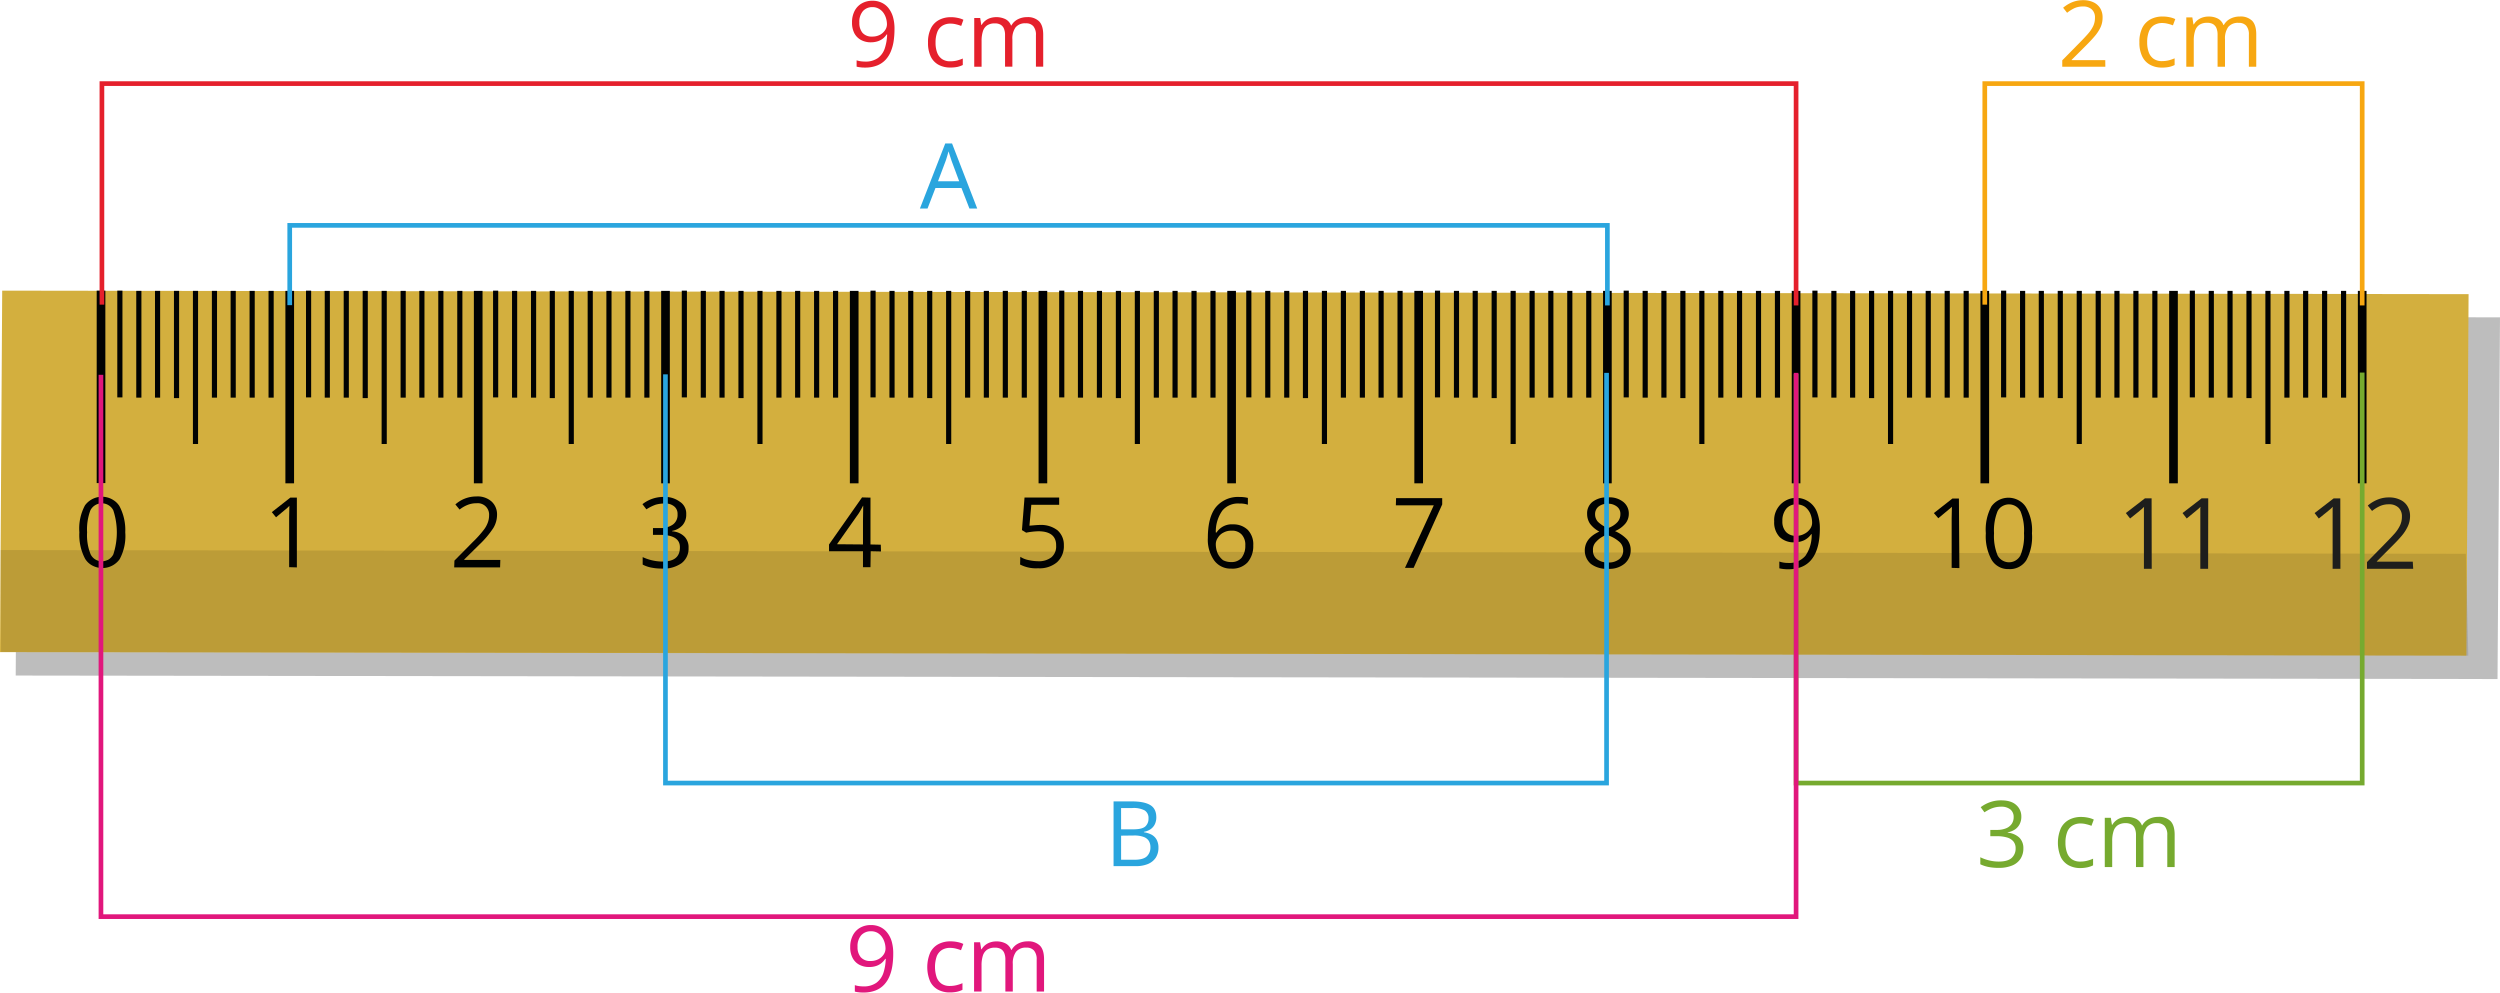 <svg xmlns="http://www.w3.org/2000/svg" width="376.7mm" height="149.55mm" viewBox="0 0 1067.81 423.92"><defs><style>.cls-1,.cls-3,.cls-4{fill:#010202;}.cls-1{opacity:0.26;}.cls-1,.cls-4{isolation:isolate;}.cls-2{fill:#d3af3e;}.cls-4{opacity:0.11;}.cls-5{fill:#1e1e1c;}.cls-10,.cls-11,.cls-6,.cls-7,.cls-9{fill:none;stroke-miterlimit:10;stroke-width:2px;}.cls-6{stroke:#76aa2f;}.cls-7{stroke:#f7a711;}.cls-8{fill:#e5202c;}.cls-9{stroke:#e1177c;}.cls-10{stroke:#e5202c;}.cls-11{stroke:#2aa5de;}.cls-12{fill:#2aa5de;}.cls-13{fill:#76aa2f;}.cls-14{fill:#e1177c;}.cls-15{fill:#f7a711;}</style></defs><g id="Слой_2" data-name="Слой 2"><g id="Слой_1-2" data-name="Слой 1"><polygon class="cls-1" points="7.65 134.14 1067.81 135.54 1066.75 290.04 6.71 288.54 7.65 134.14"/><polygon class="cls-2" points="0.94 124.14 1054.39 125.64 1053.45 280.04 0 278.54 0.94 124.14"/><rect class="cls-3" x="41.3" y="124.14" width="3.7" height="82.2"/><rect class="cls-3" x="50.1" y="124.14" width="2.2" height="45.6"/><rect class="cls-3" x="58.2" y="124.24" width="2.2" height="45.6"/><rect class="cls-3" x="66.2" y="124.24" width="2.2" height="45.6"/><rect class="cls-3" x="74.3" y="124.24" width="2.2" height="45.8"/><rect class="cls-3" x="82.4" y="124.24" width="2.2" height="65.4"/><rect class="cls-3" x="98.5" y="124.24" width="2.2" height="45.6"/><rect class="cls-3" x="106.6" y="124.24" width="2.2" height="45.6"/><rect class="cls-3" x="114.7" y="124.24" width="2.2" height="45.6"/><rect class="cls-3" x="90.5" y="124.24" width="2.2" height="45.6"/><path class="cls-3" d="M53.5,232.58a20.82,20.82,0,0,1-2.4,11.5,9.1,9.1,0,0,1-12.5,2.2,8.16,8.16,0,0,1-2.2-2.3,21.64,21.64,0,0,1-2.5-11.4,20.78,20.78,0,0,1,2.4-11.5,9,9,0,0,1,12.5-2,7.91,7.91,0,0,1,2.2,2.3A21.7,21.7,0,0,1,53.5,232.58Zm-16.3,0a21.75,21.75,0,0,0,1.5,9.4,5.37,5.37,0,0,0,7.2,2.44l.1,0a5.56,5.56,0,0,0,2.4-2.4,30.2,30.2,0,0,0,0-18.8,5.49,5.49,0,0,0-9.8,0,23.14,23.14,0,0,0-1.4,9.4Z" transform="translate(0 -5.23)"/><rect class="cls-3" x="121.9" y="124.24" width="3.7" height="82.2"/><path class="cls-3" d="M126.8,247.58l-3.3-.1v-21.2l.1-5-.9.9c-.3.3-2,1.6-4.8,4l-1.8-2.2,7.9-6.2h2.8Z" transform="translate(0 -5.23)"/><path class="cls-3" d="M213.6,247.58H194l.1-2.9,7.8-7.9a46.26,46.26,0,0,0,4.7-5.2,11.28,11.28,0,0,0,1.7-3,8.78,8.78,0,0,0,.6-3.2,4.86,4.86,0,0,0-5.4-5.2,10,10,0,0,0-3.5.6,13.56,13.56,0,0,0-3.7,2.1l-1.8-2.2a13.36,13.36,0,0,1,8.9-3.4,9,9,0,0,1,6.5,2.1,7.46,7.46,0,0,1,2.4,5.8,11,11,0,0,1-1.6,5.6,39.88,39.88,0,0,1-5.9,7l-6.5,6.4v.2h15.4Z" transform="translate(0 -5.23)"/><path class="cls-3" d="M293.1,224.88a6.73,6.73,0,0,1-1.6,4.7,7.78,7.78,0,0,1-4.4,2.4v.2a8,8,0,0,1,5.3,2.3,6.47,6.47,0,0,1,1.7,4.8,7.78,7.78,0,0,1-3,6.5,13.27,13.27,0,0,1-8.4,2.3,22.37,22.37,0,0,1-4.4-.4,13.36,13.36,0,0,1-3.8-1.3v-3.2a20.45,20.45,0,0,0,4.1,1.4,19.48,19.48,0,0,0,4.1.5c5.1.1,7.7-1.9,7.7-6,.1-3.6-2.8-5.4-8.5-5.4h-3v-2.9h3a8.87,8.87,0,0,0,5.5-1.5,5,5,0,0,0,2-4.4,4,4,0,0,0-1.5-3.4,6,6,0,0,0-4.1-1.2,14.92,14.92,0,0,0-3.7.5,18.25,18.25,0,0,0-4,2l-1.7-2.2a14.46,14.46,0,0,1,9.2-3.1,10.56,10.56,0,0,1,6.7,2A5.93,5.93,0,0,1,293.1,224.88Z" transform="translate(0 -5.23)"/><path class="cls-3" d="M376.3,240.78l-4.4-.1-.1,6.8h-3.2v-6.8H354.1v-2.9l14.1-20.1,3.6.1v20l4.4.1Zm-7.7-3v-9.9l.1-6.6h-.1a34.83,34.83,0,0,1-1.8,3.2l-9.3,13.2Z" transform="translate(0 -5.23)"/><path class="cls-3" d="M444.3,229.45a11.38,11.38,0,0,1,7.4,2.3,8.21,8.21,0,0,1,2.7,6.4,9.22,9.22,0,0,1-2.9,7.2,11.51,11.51,0,0,1-8.1,2.6,14.79,14.79,0,0,1-7.7-1.6l.1-3.3a9.61,9.61,0,0,0,3.5,1.4,20.51,20.51,0,0,0,4.2.5,8.65,8.65,0,0,0,5.6-1.7,6,6,0,0,0,2-4.9c.1-4.1-2.5-6.2-7.6-6.2a30.24,30.24,0,0,0-5.2.6l-1.8-1.1,1.1-13.9h14.8v3.1H440.5l-.8,8.9C441.1,229.68,442.7,229.45,444.3,229.45Z" transform="translate(0 -5.23)"/><path class="cls-3" d="M515.9,235c0-5.8,1.1-10.2,3.4-13.1a12.22,12.22,0,0,1,10.1-4.4,14.1,14.1,0,0,1,3.6.4v2.9a10.7,10.7,0,0,0-3.6-.5,8.72,8.72,0,0,0-7.3,3,15.51,15.51,0,0,0-2.8,9.4h.3a7.7,7.7,0,0,1,7.1-3.5,8.71,8.71,0,0,1,6.3,2.4,8.92,8.92,0,0,1,2.3,6.6,10.63,10.63,0,0,1-2.5,7.3,8.84,8.84,0,0,1-6.9,2.6,8.67,8.67,0,0,1-7.3-3.5A15.27,15.27,0,0,1,515.9,235Zm10,10.3a5.55,5.55,0,0,0,4.4-1.8,8.35,8.35,0,0,0,1.6-5.3,6.41,6.41,0,0,0-1.5-4.6,5.43,5.43,0,0,0-4.4-1.7,6.72,6.72,0,0,0-3.4.8,5.6,5.6,0,0,0-2.4,2.2,4.68,4.68,0,0,0-.9,2.8,10.08,10.08,0,0,0,.8,3.9,8.12,8.12,0,0,0,2.3,2.9,7.31,7.31,0,0,0,3.5.8Z" transform="translate(0 -5.23)"/><path class="cls-3" d="M600.1,247.78l12.3-26.7H596.2l.1-3.1H616v2.7l-12.2,27.1Z" transform="translate(0 -5.23)"/><path class="cls-3" d="M686.8,217.68a9.38,9.38,0,0,1,6.5,1.9,6.28,6.28,0,0,1,2.4,5.2,6.53,6.53,0,0,1-1.4,4,11.6,11.6,0,0,1-4.5,3.3,15.47,15.47,0,0,1,5.2,3.6,7.06,7.06,0,0,1,1.5,4.4,7.42,7.42,0,0,1-2.6,5.9,10.08,10.08,0,0,1-7.1,2.2,11.2,11.2,0,0,1-7.3-2.1,7.54,7.54,0,0,1-2.6-5.9c.1-3.4,2.1-6,6.2-7.9a12,12,0,0,1-4-3.4,7.57,7.57,0,0,1-1.2-4.1,6.2,6.2,0,0,1,2.3-5.2A9.93,9.93,0,0,1,686.8,217.68Zm-6.4,22.6a4.55,4.55,0,0,0,1.7,3.8,7.55,7.55,0,0,0,4.8,1.4,7.14,7.14,0,0,0,4.7-1.4,4.62,4.62,0,0,0,1.7-3.9,4.78,4.78,0,0,0-1.6-3.5,14.58,14.58,0,0,0-5.5-3,10.83,10.83,0,0,0-4.4,2.9,4.68,4.68,0,0,0-1.4,3.7Zm6.4-19.9a6.24,6.24,0,0,0-4,1.2,4.11,4.11,0,0,0-1.5,3.3,4.74,4.74,0,0,0,1.2,3.2,12.23,12.23,0,0,0,4.3,2.7,9.36,9.36,0,0,0,4.1-2.6,5,5,0,0,0,1.2-3.3,3.84,3.84,0,0,0-1.5-3.3,6.06,6.06,0,0,0-3.8-1.2Z" transform="translate(0 -5.23)"/><path class="cls-3" d="M777.3,230.88c0,11.6-4.5,17.5-13.5,17.5a16.75,16.75,0,0,1-3.8-.4v-2.9a11.61,11.61,0,0,0,3.7.6,9.09,9.09,0,0,0,7.4-3,15.33,15.33,0,0,0,2.7-9.3h-.2a7.7,7.7,0,0,1-3,2.6,10,10,0,0,1-4.2.9,8.68,8.68,0,0,1-6.3-2.3,9,9,0,0,1-2.3-6.6,9.47,9.47,0,0,1,18.3-4A19.5,19.5,0,0,1,777.3,230.88Zm-10-10.2a5.27,5.27,0,0,0-4.4,1.9,8,8,0,0,0-1.6,5.2,6.42,6.42,0,0,0,1.5,4.6,5.49,5.49,0,0,0,4.4,1.7,6.72,6.72,0,0,0,3.4-.8,6.37,6.37,0,0,0,2.5-2.1,4.41,4.41,0,0,0,.9-2.7,10,10,0,0,0-.8-3.9,7.25,7.25,0,0,0-2.3-2.9,6.14,6.14,0,0,0-3.6-1Z" transform="translate(0 -5.23)"/><path class="cls-3" d="M836.9,247.88l-3.3-.1v-21.1l.1-5a9.56,9.56,0,0,1-1,.9l-4.8,4-1.9-2.2,7.9-6.2h2.8Z" transform="translate(0 -5.23)"/><path class="cls-3" d="M867.9,233a20.82,20.82,0,0,1-2.4,11.5,8.33,8.33,0,0,1-7.5,3.8,8.19,8.19,0,0,1-7.3-3.9,20.69,20.69,0,0,1-2.5-11.4,20.78,20.78,0,0,1,2.4-11.5,9,9,0,0,1,12.5-2,7.91,7.91,0,0,1,2.2,2.3A19.15,19.15,0,0,1,867.9,233Zm-16.2,0a21.75,21.75,0,0,0,1.5,9.4,5.51,5.51,0,0,0,7.4,2.4h0a5.56,5.56,0,0,0,2.4-2.4,21.75,21.75,0,0,0,1.5-9.4,21.7,21.7,0,0,0-1.5-9.4,5.57,5.57,0,0,0-7.5-2.3,5.07,5.07,0,0,0-2.3,2.3,22,22,0,0,0-1.5,9.4Z" transform="translate(0 -5.23)"/><polygon class="cls-4" points="0.23 234.94 1053.22 236.54 1054.28 280.04 0.47 278.44 0.23 234.94"/><rect class="cls-3" x="130.7" y="124.14" width="2.2" height="45.6"/><rect class="cls-3" x="138.7" y="124.24" width="2.2" height="45.6"/><rect class="cls-3" x="146.8" y="124.24" width="2.2" height="45.6"/><rect class="cls-3" x="154.9" y="124.24" width="2.2" height="45.8"/><rect class="cls-3" x="163" y="124.24" width="2.2" height="65.4"/><rect class="cls-3" x="179.1" y="124.24" width="2.2" height="45.6"/><rect class="cls-3" x="187.2" y="124.24" width="2.2" height="45.6"/><rect class="cls-3" x="195.3" y="124.24" width="2.2" height="45.6"/><rect class="cls-3" x="171.1" y="124.24" width="2.2" height="45.6"/><rect class="cls-3" x="202.4" y="124.24" width="3.7" height="82.2"/><rect class="cls-3" x="210.6" y="124.14" width="2.2" height="45.6"/><rect class="cls-3" x="218.7" y="124.24" width="2.2" height="45.6"/><rect class="cls-3" x="226.8" y="124.24" width="2.2" height="45.6"/><rect class="cls-3" x="234.8" y="124.24" width="2.2" height="45.8"/><rect class="cls-3" x="242.9" y="124.24" width="2.2" height="65.4"/><rect class="cls-3" x="259" y="124.24" width="2.2" height="45.6"/><rect class="cls-3" x="267.1" y="124.24" width="2.2" height="45.6"/><rect class="cls-3" x="275.2" y="124.24" width="2.2" height="45.6"/><rect class="cls-3" x="251" y="124.24" width="2.2" height="45.6"/><rect class="cls-3" x="282.4" y="124.24" width="3.7" height="82.2"/><rect class="cls-3" x="291.2" y="124.14" width="2.2" height="45.6"/><rect class="cls-3" x="299.3" y="124.24" width="2.2" height="45.6"/><rect class="cls-3" x="307.3" y="124.24" width="2.2" height="45.6"/><rect class="cls-3" x="315.4" y="124.24" width="2.2" height="45.8"/><rect class="cls-3" x="323.5" y="124.24" width="2.2" height="65.4"/><rect class="cls-3" x="339.6" y="124.24" width="2.2" height="45.6"/><rect class="cls-3" x="347.7" y="124.24" width="2.2" height="45.6"/><rect class="cls-3" x="355.8" y="124.24" width="2.2" height="45.6"/><rect class="cls-3" x="331.6" y="124.24" width="2.2" height="45.6"/><rect class="cls-3" x="363" y="124.24" width="3.7" height="82.2"/><rect class="cls-3" x="371.8" y="124.14" width="2.2" height="45.6"/><rect class="cls-3" x="379.9" y="124.24" width="2.2" height="45.6"/><rect class="cls-3" x="387.9" y="124.24" width="2.2" height="45.6"/><rect class="cls-3" x="396" y="124.24" width="2.2" height="45.8"/><rect class="cls-3" x="404.1" y="124.24" width="2.2" height="65.4"/><rect class="cls-3" x="420.2" y="124.24" width="2.2" height="45.6"/><rect class="cls-3" x="428.3" y="124.24" width="2.2" height="45.6"/><rect class="cls-3" x="436.4" y="124.24" width="2.2" height="45.6"/><rect class="cls-3" x="412.2" y="124.24" width="2.2" height="45.6"/><rect class="cls-3" x="443.6" y="124.24" width="3.7" height="82.2"/><rect class="cls-3" x="452.4" y="124.14" width="2.2" height="45.6"/><rect class="cls-3" x="460.4" y="124.24" width="2.2" height="45.6"/><rect class="cls-3" x="468.5" y="124.24" width="2.2" height="45.6"/><rect class="cls-3" x="476.6" y="124.24" width="2.2" height="45.8"/><rect class="cls-3" x="484.7" y="124.24" width="2.2" height="65.4"/><rect class="cls-3" x="500.8" y="124.24" width="2.2" height="45.6"/><rect class="cls-3" x="508.9" y="124.24" width="2.2" height="45.6"/><rect class="cls-3" x="517" y="124.24" width="2.2" height="45.6"/><rect class="cls-3" x="492.8" y="124.24" width="2.2" height="45.6"/><rect class="cls-3" x="524.2" y="124.24" width="3.7" height="82.2"/><rect class="cls-3" x="532.3" y="124.14" width="2.2" height="45.6"/><rect class="cls-3" x="540.4" y="124.24" width="2.2" height="45.6"/><rect class="cls-3" x="548.5" y="124.24" width="2.2" height="45.6"/><rect class="cls-3" x="556.5" y="124.24" width="2.2" height="45.8"/><rect class="cls-3" x="564.6" y="124.24" width="2.2" height="65.4"/><rect class="cls-3" x="580.8" y="124.24" width="2.2" height="45.6"/><rect class="cls-3" x="588.8" y="124.24" width="2.2" height="45.6"/><rect class="cls-3" x="596.9" y="124.24" width="2.2" height="45.6"/><rect class="cls-3" x="572.7" y="124.24" width="2.2" height="45.6"/><rect class="cls-3" x="604.1" y="124.24" width="3.7" height="82.2"/><rect class="cls-3" x="612.9" y="124.14" width="2.2" height="45.6"/><rect class="cls-3" x="621" y="124.24" width="2.2" height="45.6"/><rect class="cls-3" x="629" y="124.24" width="2.2" height="45.6"/><rect class="cls-3" x="637.1" y="124.24" width="2.2" height="45.8"/><rect class="cls-3" x="645.2" y="124.24" width="2.2" height="65.4"/><rect class="cls-3" x="661.3" y="124.24" width="2.2" height="45.6"/><rect class="cls-3" x="669.4" y="124.24" width="2.2" height="45.6"/><rect class="cls-3" x="677.5" y="124.24" width="2.2" height="45.6"/><rect class="cls-3" x="653.3" y="124.24" width="2.2" height="45.6"/><rect class="cls-3" x="684.7" y="124.24" width="3.7" height="82.2"/><rect class="cls-3" x="693.5" y="124.14" width="2.2" height="45.6"/><rect class="cls-3" x="701.6" y="124.24" width="2.2" height="45.6"/><rect class="cls-3" x="709.6" y="124.24" width="2.2" height="45.6"/><rect class="cls-3" x="717.7" y="124.24" width="2.2" height="45.8"/><rect class="cls-3" x="725.8" y="124.24" width="2.2" height="65.4"/><rect class="cls-3" x="741.9" y="124.24" width="2.2" height="45.6"/><rect class="cls-3" x="750" y="124.24" width="2.2" height="45.6"/><rect class="cls-3" x="758.1" y="124.24" width="2.2" height="45.6"/><rect class="cls-3" x="733.9" y="124.24" width="2.2" height="45.6"/><rect class="cls-3" x="765.3" y="124.24" width="3.7" height="82.2"/><rect class="cls-3" x="774.1" y="124.14" width="2.2" height="45.6"/><rect class="cls-3" x="782.2" y="124.24" width="2.2" height="45.6"/><rect class="cls-3" x="790.2" y="124.24" width="2.2" height="45.6"/><rect class="cls-3" x="798.3" y="124.24" width="2.2" height="45.8"/><rect class="cls-3" x="806.4" y="124.24" width="2.2" height="65.4"/><rect class="cls-3" x="822.5" y="124.24" width="2.2" height="45.6"/><rect class="cls-3" x="830.6" y="124.24" width="2.2" height="45.6"/><rect class="cls-3" x="838.7" y="124.24" width="2.2" height="45.6"/><rect class="cls-3" x="814.5" y="124.24" width="2.2" height="45.6"/><rect class="cls-3" x="845.9" y="124.24" width="3.7" height="82.2"/><rect class="cls-3" x="854.7" y="124.14" width="2.2" height="45.6"/><rect class="cls-3" x="862.8" y="124.24" width="2.2" height="45.6"/><rect class="cls-3" x="870.8" y="124.24" width="2.2" height="45.6"/><rect class="cls-3" x="878.9" y="124.24" width="2.2" height="45.8"/><rect class="cls-3" x="887" y="124.24" width="2.2" height="65.4"/><rect class="cls-3" x="903.1" y="124.24" width="2.2" height="45.6"/><rect class="cls-3" x="911.2" y="124.24" width="2.2" height="45.6"/><rect class="cls-3" x="919.3" y="124.24" width="2.2" height="45.6"/><rect class="cls-3" x="895.1" y="124.24" width="2.2" height="45.6"/><rect class="cls-3" x="926.5" y="124.24" width="3.7" height="82.2"/><rect class="cls-3" x="935.3" y="124.14" width="2.2" height="45.6"/><rect class="cls-3" x="943.4" y="124.24" width="2.2" height="45.6"/><rect class="cls-3" x="951.4" y="124.24" width="2.2" height="45.6"/><rect class="cls-3" x="959.5" y="124.24" width="2.2" height="45.8"/><rect class="cls-3" x="967.6" y="124.24" width="2.2" height="65.4"/><rect class="cls-3" x="983.7" y="124.24" width="2.2" height="45.6"/><rect class="cls-3" x="991.8" y="124.24" width="2.2" height="45.6"/><rect class="cls-3" x="999.9" y="124.24" width="2.2" height="45.6"/><rect class="cls-3" x="975.7" y="124.24" width="2.2" height="45.6"/><rect class="cls-3" x="1007.1" y="124.24" width="3.7" height="82.2"/><path class="cls-5" d="M919.05,248.17h-3.33v-25c0-.49,0-1,.09-1.49a14.05,14.05,0,0,1-1.19,1.12l-1.38,1.15-3.43,2.75L908,224.37l8.14-6.28H919Z" transform="translate(0 -5.23)"/><path class="cls-5" d="M943.14,248.17h-3.33v-25a8.28,8.28,0,0,1,.09-1.49,14.05,14.05,0,0,1-1.19,1.12l-1.38,1.15L934,226.69l-1.79-2.32,8.14-6.28h2.84Z" transform="translate(0 -5.23)"/><path class="cls-5" d="M999.65,248.17h-3.33v-25a8.28,8.28,0,0,1,.09-1.49,14.05,14.05,0,0,1-1.19,1.12l-1.38,1.15-3.43,2.75-1.79-2.32,8.14-6.28h2.84Z" transform="translate(0 -5.23)"/><path class="cls-5" d="M1030.73,248.17H1011v-2.86l8-8.17c1.5-1.51,2.75-2.85,3.78-4a15.08,15.08,0,0,0,2.33-3.49,8.64,8.64,0,0,0,.8-3.77,5,5,0,0,0-1.51-3.9,5.67,5.67,0,0,0-4-1.35,9.18,9.18,0,0,0-3.83.74,16.38,16.38,0,0,0-3.41,2.1l-1.83-2.3a15.22,15.22,0,0,1,2.6-1.79,14.27,14.27,0,0,1,3-1.24,12.52,12.52,0,0,1,3.45-.45,10.71,10.71,0,0,1,4.79,1,7,7,0,0,1,3.12,2.76,7.9,7.9,0,0,1,1.1,4.25,10.36,10.36,0,0,1-1,4.44,18.36,18.36,0,0,1-2.65,4.05c-1.14,1.34-2.47,2.75-4,4.25L1015.2,245v.14h15.36Z" transform="translate(0 -5.23)"/><polyline class="cls-6" points="767.15 159.75 767.15 334.46 1008.95 334.46 1008.95 159.13"/><polyline class="cls-7" points="847.75 130.12 847.75 35.71 1008.95 35.71 1008.95 130.46"/><path class="cls-8" d="M382.06,17.8a35.14,35.14,0,0,1-.35,4.91,19.15,19.15,0,0,1-1.2,4.45,11.92,11.92,0,0,1-2.28,3.62,10.1,10.1,0,0,1-3.61,2.43,13.84,13.84,0,0,1-5.18.88c-.62,0-1.24,0-1.85-.1a10.91,10.91,0,0,1-1.71-.29V31a11.64,11.64,0,0,0,1.65.39,14.26,14.26,0,0,0,1.85.14A9.1,9.1,0,0,0,375,30a8.38,8.38,0,0,0,2.92-4.15,20.79,20.79,0,0,0,1-5.9h-.23a7.22,7.22,0,0,1-1.49,1.68A7.42,7.42,0,0,1,375,22.83a9.53,9.53,0,0,1-3.05.47,8.65,8.65,0,0,1-4.2-1,7,7,0,0,1-2.83-2.85,9.64,9.64,0,0,1-1-4.53,10.53,10.53,0,0,1,1.09-5,7.81,7.81,0,0,1,3.06-3.23,9,9,0,0,1,4.64-1.14,8.82,8.82,0,0,1,3.75.78,8,8,0,0,1,3,2.32,11.16,11.16,0,0,1,1.95,3.82A18.09,18.09,0,0,1,382.06,17.8ZM372.7,8.27a5.36,5.36,0,0,0-4.08,1.65,7,7,0,0,0-1.57,5,6.48,6.48,0,0,0,1.35,4.34,5.17,5.17,0,0,0,4.15,1.59,6.92,6.92,0,0,0,3.34-.77,6.16,6.16,0,0,0,2.18-2,4.49,4.49,0,0,0,.77-2.45,9.38,9.38,0,0,0-.37-2.53,7.67,7.67,0,0,0-1.13-2.38A5.65,5.65,0,0,0,375.43,9,5.21,5.21,0,0,0,372.7,8.27Z" transform="translate(0 -5.23)"/><path class="cls-8" d="M405.85,34.07a10.32,10.32,0,0,1-4.94-1.15,8,8,0,0,1-3.34-3.47,13.34,13.34,0,0,1-1.19-6,13.25,13.25,0,0,1,1.26-6.17,8.12,8.12,0,0,1,3.48-3.55,10.59,10.59,0,0,1,5-1.16,13.19,13.19,0,0,1,3,.32,9.83,9.83,0,0,1,2.37.78l-.94,2.64a13.92,13.92,0,0,0-2.19-.69,9.12,9.12,0,0,0-2.32-.3,6.4,6.4,0,0,0-3.59.93A5.46,5.46,0,0,0,400.31,19a12.11,12.11,0,0,0-.71,4.43,11.9,11.9,0,0,0,.69,4.3,5.74,5.74,0,0,0,2.1,2.74,6,6,0,0,0,3.44.94,12.12,12.12,0,0,0,3-.35,18.39,18.39,0,0,0,2.4-.83V33a10.65,10.65,0,0,1-2.32.81A14.26,14.26,0,0,1,405.85,34.07Z" transform="translate(0 -5.23)"/><path class="cls-8" d="M438.66,12.55a6.84,6.84,0,0,1,5.17,1.8c1.16,1.19,1.75,3.1,1.75,5.74V33.7h-3.11V20.25a5.61,5.61,0,0,0-1.09-3.8,4,4,0,0,0-3.23-1.26,5.2,5.2,0,0,0-4.38,1.74,8.17,8.17,0,0,0-1.36,5.13V33.7h-3.13V20.25a7,7,0,0,0-.48-2.8,3.41,3.41,0,0,0-1.44-1.67,4.51,4.51,0,0,0-2.41-.56,5.72,5.72,0,0,0-3.32.85,4.69,4.69,0,0,0-1.81,2.53,13.31,13.31,0,0,0-.56,4.12v11h-3.14V12.93h2.54l.47,2.94h.17a6.1,6.1,0,0,1,1.57-1.82A6.7,6.7,0,0,1,423,12.93a9,9,0,0,1,6.51.51,5,5,0,0,1,2.32,2.68H432a6.31,6.31,0,0,1,2.8-2.68A8.47,8.47,0,0,1,438.66,12.55Z" transform="translate(0 -5.23)"/><polyline class="cls-9" points="43.12 160.09 43.12 391.52 767.15 391.52 767.15 159.26"/><polyline class="cls-10" points="43.53 130.12 43.53 35.71 767.15 35.71 767.15 130.46"/><polyline class="cls-11" points="123.75 130.34 123.75 96.26 686.55 96.26 686.55 130.46"/><path class="cls-12" d="M414.07,94.31l-3.41-8.79h-11.1l-3.39,8.79h-3.26L403.74,66.5h2.9L417.4,94.31Zm-4.38-11.65-3.25-8.73c-.07-.23-.19-.6-.36-1.12l-.52-1.61c-.17-.55-.33-1-.43-1.34-.13.51-.26,1-.41,1.54s-.29,1-.43,1.42-.25.81-.36,1.11l-3.29,8.73Z" transform="translate(0 -5.23)"/><polyline class="cls-11" points="284.23 159.89 284.23 334.46 686.2 334.46 686.2 159.26"/><path class="cls-12" d="M475.63,347.53h7.84c3.46,0,6.06.51,7.81,1.55s2.61,2.8,2.61,5.28a6.74,6.74,0,0,1-.62,2.89,5.49,5.49,0,0,1-1.79,2.12,7.26,7.26,0,0,1-2.89,1.15v.19a10.14,10.14,0,0,1,3.22,1,5.58,5.58,0,0,1,2.19,2.12,7,7,0,0,1,.8,3.47,7.76,7.76,0,0,1-1.18,4.32,7.42,7.42,0,0,1-3.35,2.66,13.35,13.35,0,0,1-5.11.9h-9.53Zm3.22,11.92h5.3c2.42,0,4.08-.4,5-1.19a4.39,4.39,0,0,0,1.4-3.49,3.75,3.75,0,0,0-1.66-3.41,10.26,10.26,0,0,0-5.28-1h-4.77Zm0,2.71v10.29h5.76c2.46,0,4.2-.49,5.23-1.45a5.16,5.16,0,0,0,1.53-3.91,5,5,0,0,0-.69-2.69,4.32,4.32,0,0,0-2.24-1.71,11.57,11.57,0,0,0-4.12-.6Z" transform="translate(0 -5.23)"/><path class="cls-13" d="M863.36,354a6.85,6.85,0,0,1-.73,3.26,6,6,0,0,1-2,2.26,8.39,8.39,0,0,1-3.08,1.22v.15a8.29,8.29,0,0,1,5,2.15,6.26,6.26,0,0,1,1.68,4.54,8.15,8.15,0,0,1-1.14,4.32,7.62,7.62,0,0,1-3.5,2.95,14.68,14.68,0,0,1-6,1.07,22,22,0,0,1-4.12-.36,14.83,14.83,0,0,1-3.63-1.18v-3a18.07,18.07,0,0,0,3.81,1.36,17.45,17.45,0,0,0,4,.49q3.85,0,5.56-1.53a5.32,5.32,0,0,0,1.71-4.18,4.43,4.43,0,0,0-1-2.95,5.55,5.55,0,0,0-2.73-1.65,15.25,15.25,0,0,0-4.28-.53h-2.8V359.7h2.82a9.92,9.92,0,0,0,3.88-.67,5.34,5.34,0,0,0,2.43-1.89,5,5,0,0,0,.84-2.89,4.06,4.06,0,0,0-1.42-3.3,6,6,0,0,0-3.86-1.16,11,11,0,0,0-2.73.31,11.53,11.53,0,0,0-2.31.84,22.9,22.9,0,0,0-2.15,1.25L846,350a14.86,14.86,0,0,1,3.74-2.05,13.66,13.66,0,0,1,5-.87c2.87,0,5,.66,6.45,2A6.44,6.44,0,0,1,863.36,354Z" transform="translate(0 -5.23)"/><path class="cls-13" d="M888.57,376a10.32,10.32,0,0,1-5-1.18,8.08,8.08,0,0,1-3.38-3.57,15.82,15.82,0,0,1,.07-12.3,8.32,8.32,0,0,1,3.53-3.61,10.87,10.87,0,0,1,5.11-1.17,14.45,14.45,0,0,1,3,.32,10,10,0,0,1,2.41.8l-1,2.67a15.42,15.42,0,0,0-2.22-.69,9.68,9.68,0,0,0-2.35-.31,6.54,6.54,0,0,0-3.64.94,5.64,5.64,0,0,0-2.17,2.77,12.25,12.25,0,0,0-.72,4.49,12,12,0,0,0,.7,4.36,5.75,5.75,0,0,0,2.09,2.76,6.08,6.08,0,0,0,3.49.95,11.74,11.74,0,0,0,3-.36A16.2,16.2,0,0,0,894,372v2.84a9.81,9.81,0,0,1-2.36.83A14.45,14.45,0,0,1,888.57,376Z" transform="translate(0 -5.23)"/><path class="cls-13" d="M921.84,354.13a7,7,0,0,1,5.25,1.82q1.75,1.82,1.76,5.83v13.79H925.7V361.93a5.7,5.7,0,0,0-1.1-3.83,4.11,4.11,0,0,0-3.28-1.28,5.28,5.28,0,0,0-4.43,1.77,8.28,8.28,0,0,0-1.39,5.21v11.77h-3.17V361.93a7.13,7.13,0,0,0-.49-2.84,3.45,3.45,0,0,0-1.46-1.7,4.75,4.75,0,0,0-2.45-.57,5.86,5.86,0,0,0-3.36.87,4.79,4.79,0,0,0-1.83,2.56,13.27,13.27,0,0,0-.57,4.18v11.14H899V354.52h2.58l.48,3h.17a6.28,6.28,0,0,1,1.59-1.84,6.81,6.81,0,0,1,2.15-1.13,8.14,8.14,0,0,1,2.54-.39,8.25,8.25,0,0,1,4,.9,5.19,5.19,0,0,1,2.35,2.71H915a6.56,6.56,0,0,1,2.84-2.71A8.79,8.79,0,0,1,921.84,354.13Z" transform="translate(0 -5.23)"/><path class="cls-14" d="M381.52,412.62a33.85,33.85,0,0,1-.35,5,19.41,19.41,0,0,1-1.21,4.51,11.87,11.87,0,0,1-2.32,3.67,10.07,10.07,0,0,1-3.66,2.47,13.8,13.8,0,0,1-5.25.89c-.55,0-1.18,0-1.88-.1a9.84,9.84,0,0,1-1.73-.3V426a9.11,9.11,0,0,0,1.67.4,13.55,13.55,0,0,0,1.88.14,9.2,9.2,0,0,0,5.65-1.54,8.6,8.6,0,0,0,3-4.21,21.06,21.06,0,0,0,1-6h-.23a7.19,7.19,0,0,1-3.77,3,9,9,0,0,1-3.09.47,8.65,8.65,0,0,1-4.26-1,6.87,6.87,0,0,1-2.82-2.9,9.67,9.67,0,0,1-1-4.59,10.68,10.68,0,0,1,1.11-5,7.86,7.86,0,0,1,3.1-3.28,9.22,9.22,0,0,1,4.7-1.15,9,9,0,0,1,3.81.79,8.25,8.25,0,0,1,3,2.35,11,11,0,0,1,2,3.87A18.43,18.43,0,0,1,381.52,412.62ZM372,403a5.47,5.47,0,0,0-4.14,1.67,7.09,7.09,0,0,0-1.58,5,6.58,6.58,0,0,0,1.36,4.4,5.21,5.21,0,0,0,4.21,1.62,7,7,0,0,0,3.39-.79,6,6,0,0,0,2.21-2,4.52,4.52,0,0,0,.78-2.48,9.3,9.3,0,0,0-.38-2.57,8.09,8.09,0,0,0-1.14-2.41,6,6,0,0,0-1.94-1.79A5.44,5.44,0,0,0,372,403Z" transform="translate(0 -5.23)"/><path class="cls-14" d="M405.65,429.12a10.41,10.41,0,0,1-5-1.17,8,8,0,0,1-3.38-3.57,15.84,15.84,0,0,1,.07-12.31,8.23,8.23,0,0,1,3.52-3.6A10.9,10.9,0,0,1,406,407.3a14.54,14.54,0,0,1,3.05.32,10,10,0,0,1,2.41.79l-1,2.68a16.72,16.72,0,0,0-2.22-.7,10.24,10.24,0,0,0-2.36-.3,6.54,6.54,0,0,0-3.64.94,5.72,5.72,0,0,0-2.17,2.76,14.18,14.18,0,0,0,0,8.86,5.81,5.81,0,0,0,2.1,2.76,6.07,6.07,0,0,0,3.48.95,11.69,11.69,0,0,0,3-.36,15.82,15.82,0,0,0,2.44-.83V428a10.17,10.17,0,0,1-2.35.83A14.68,14.68,0,0,1,405.65,429.12Z" transform="translate(0 -5.23)"/><path class="cls-14" d="M438.93,407.3a7,7,0,0,1,5.24,1.82q1.77,1.81,1.77,5.83v13.79h-3.15V415.1a5.7,5.7,0,0,0-1.11-3.83,4.08,4.08,0,0,0-3.27-1.28,5.28,5.28,0,0,0-4.44,1.77,8.33,8.33,0,0,0-1.38,5.2v11.78h-3.17V415.1a7.27,7.27,0,0,0-.49-2.84,3.56,3.56,0,0,0-1.46-1.7A4.8,4.8,0,0,0,425,410a5.89,5.89,0,0,0-3.36.86,4.87,4.87,0,0,0-1.84,2.57,13.3,13.3,0,0,0-.56,4.18v11.14h-3.19V407.69h2.57l.48,3h.17a6.46,6.46,0,0,1,1.6-1.84,6.81,6.81,0,0,1,2.15-1.13,8.09,8.09,0,0,1,2.54-.39,8.3,8.3,0,0,1,4,.89,5.21,5.21,0,0,1,2.35,2.72h.18a6.65,6.65,0,0,1,2.84-2.72A8.85,8.85,0,0,1,438.93,407.3Z" transform="translate(0 -5.23)"/><path class="cls-15" d="M899.24,33.72h-18.4V31l7.51-7.62c1.4-1.41,2.57-2.67,3.53-3.77a14.33,14.33,0,0,0,2.18-3.25,8.25,8.25,0,0,0,.75-3.53,4.59,4.59,0,0,0-1.42-3.64A5.36,5.36,0,0,0,889.68,8a8.76,8.76,0,0,0-3.58.69,16.48,16.48,0,0,0-3.19,2l-1.7-2.15a14.92,14.92,0,0,1,2.43-1.67,12.55,12.55,0,0,1,2.82-1.15,11.93,11.93,0,0,1,3.22-.42,10.24,10.24,0,0,1,4.47.9,6.7,6.7,0,0,1,2.91,2.57,7.42,7.42,0,0,1,1,4,9.7,9.7,0,0,1-.88,4.14,16.69,16.69,0,0,1-2.48,3.78c-1.06,1.25-2.31,2.58-3.73,4l-6.11,6.09v.14h14.35Z" transform="translate(0 -5.23)"/><path class="cls-15" d="M923.41,34.1a10.38,10.38,0,0,1-5-1.17A7.94,7.94,0,0,1,915,29.35a13.33,13.33,0,0,1-1.21-6.05,13.41,13.41,0,0,1,1.27-6.25,8.3,8.3,0,0,1,3.53-3.6,10.9,10.9,0,0,1,5.11-1.17,14.45,14.45,0,0,1,3,.31,9.83,9.83,0,0,1,2.41.8l-1,2.67a15.66,15.66,0,0,0-2.21-.69,9.76,9.76,0,0,0-2.36-.31A6.63,6.63,0,0,0,920,16a5.64,5.64,0,0,0-2.17,2.77,12.28,12.28,0,0,0-.72,4.49,12.06,12.06,0,0,0,.7,4.37,5.73,5.73,0,0,0,2.1,2.75,6,6,0,0,0,3.48.95,12.16,12.16,0,0,0,3-.35,17.38,17.38,0,0,0,2.44-.84V33a10.33,10.33,0,0,1-2.35.82A14.62,14.62,0,0,1,923.41,34.1Z" transform="translate(0 -5.23)"/><path class="cls-15" d="M956.68,12.28a7,7,0,0,1,5.25,1.81c1.18,1.21,1.77,3.16,1.77,5.83v13.8h-3.15V20.08a5.73,5.73,0,0,0-1.11-3.84A4.09,4.09,0,0,0,956.17,15a5.28,5.28,0,0,0-4.44,1.76,8.36,8.36,0,0,0-1.38,5.21V33.72h-3.17V20.08a7.36,7.36,0,0,0-.49-2.85,3.6,3.6,0,0,0-1.46-1.7,4.8,4.8,0,0,0-2.45-.56,5.87,5.87,0,0,0-3.37.86,4.88,4.88,0,0,0-1.83,2.56,13.32,13.32,0,0,0-.57,4.18V33.72h-3.19V12.66h2.58l.48,3h.17a6.35,6.35,0,0,1,1.6-1.85,6.91,6.91,0,0,1,2.15-1.13,8.07,8.07,0,0,1,2.53-.38,8.23,8.23,0,0,1,4,.89,5.18,5.18,0,0,1,2.35,2.72h.17a6.55,6.55,0,0,1,2.85-2.72A8.71,8.71,0,0,1,956.68,12.28Z" transform="translate(0 -5.23)"/></g></g></svg>